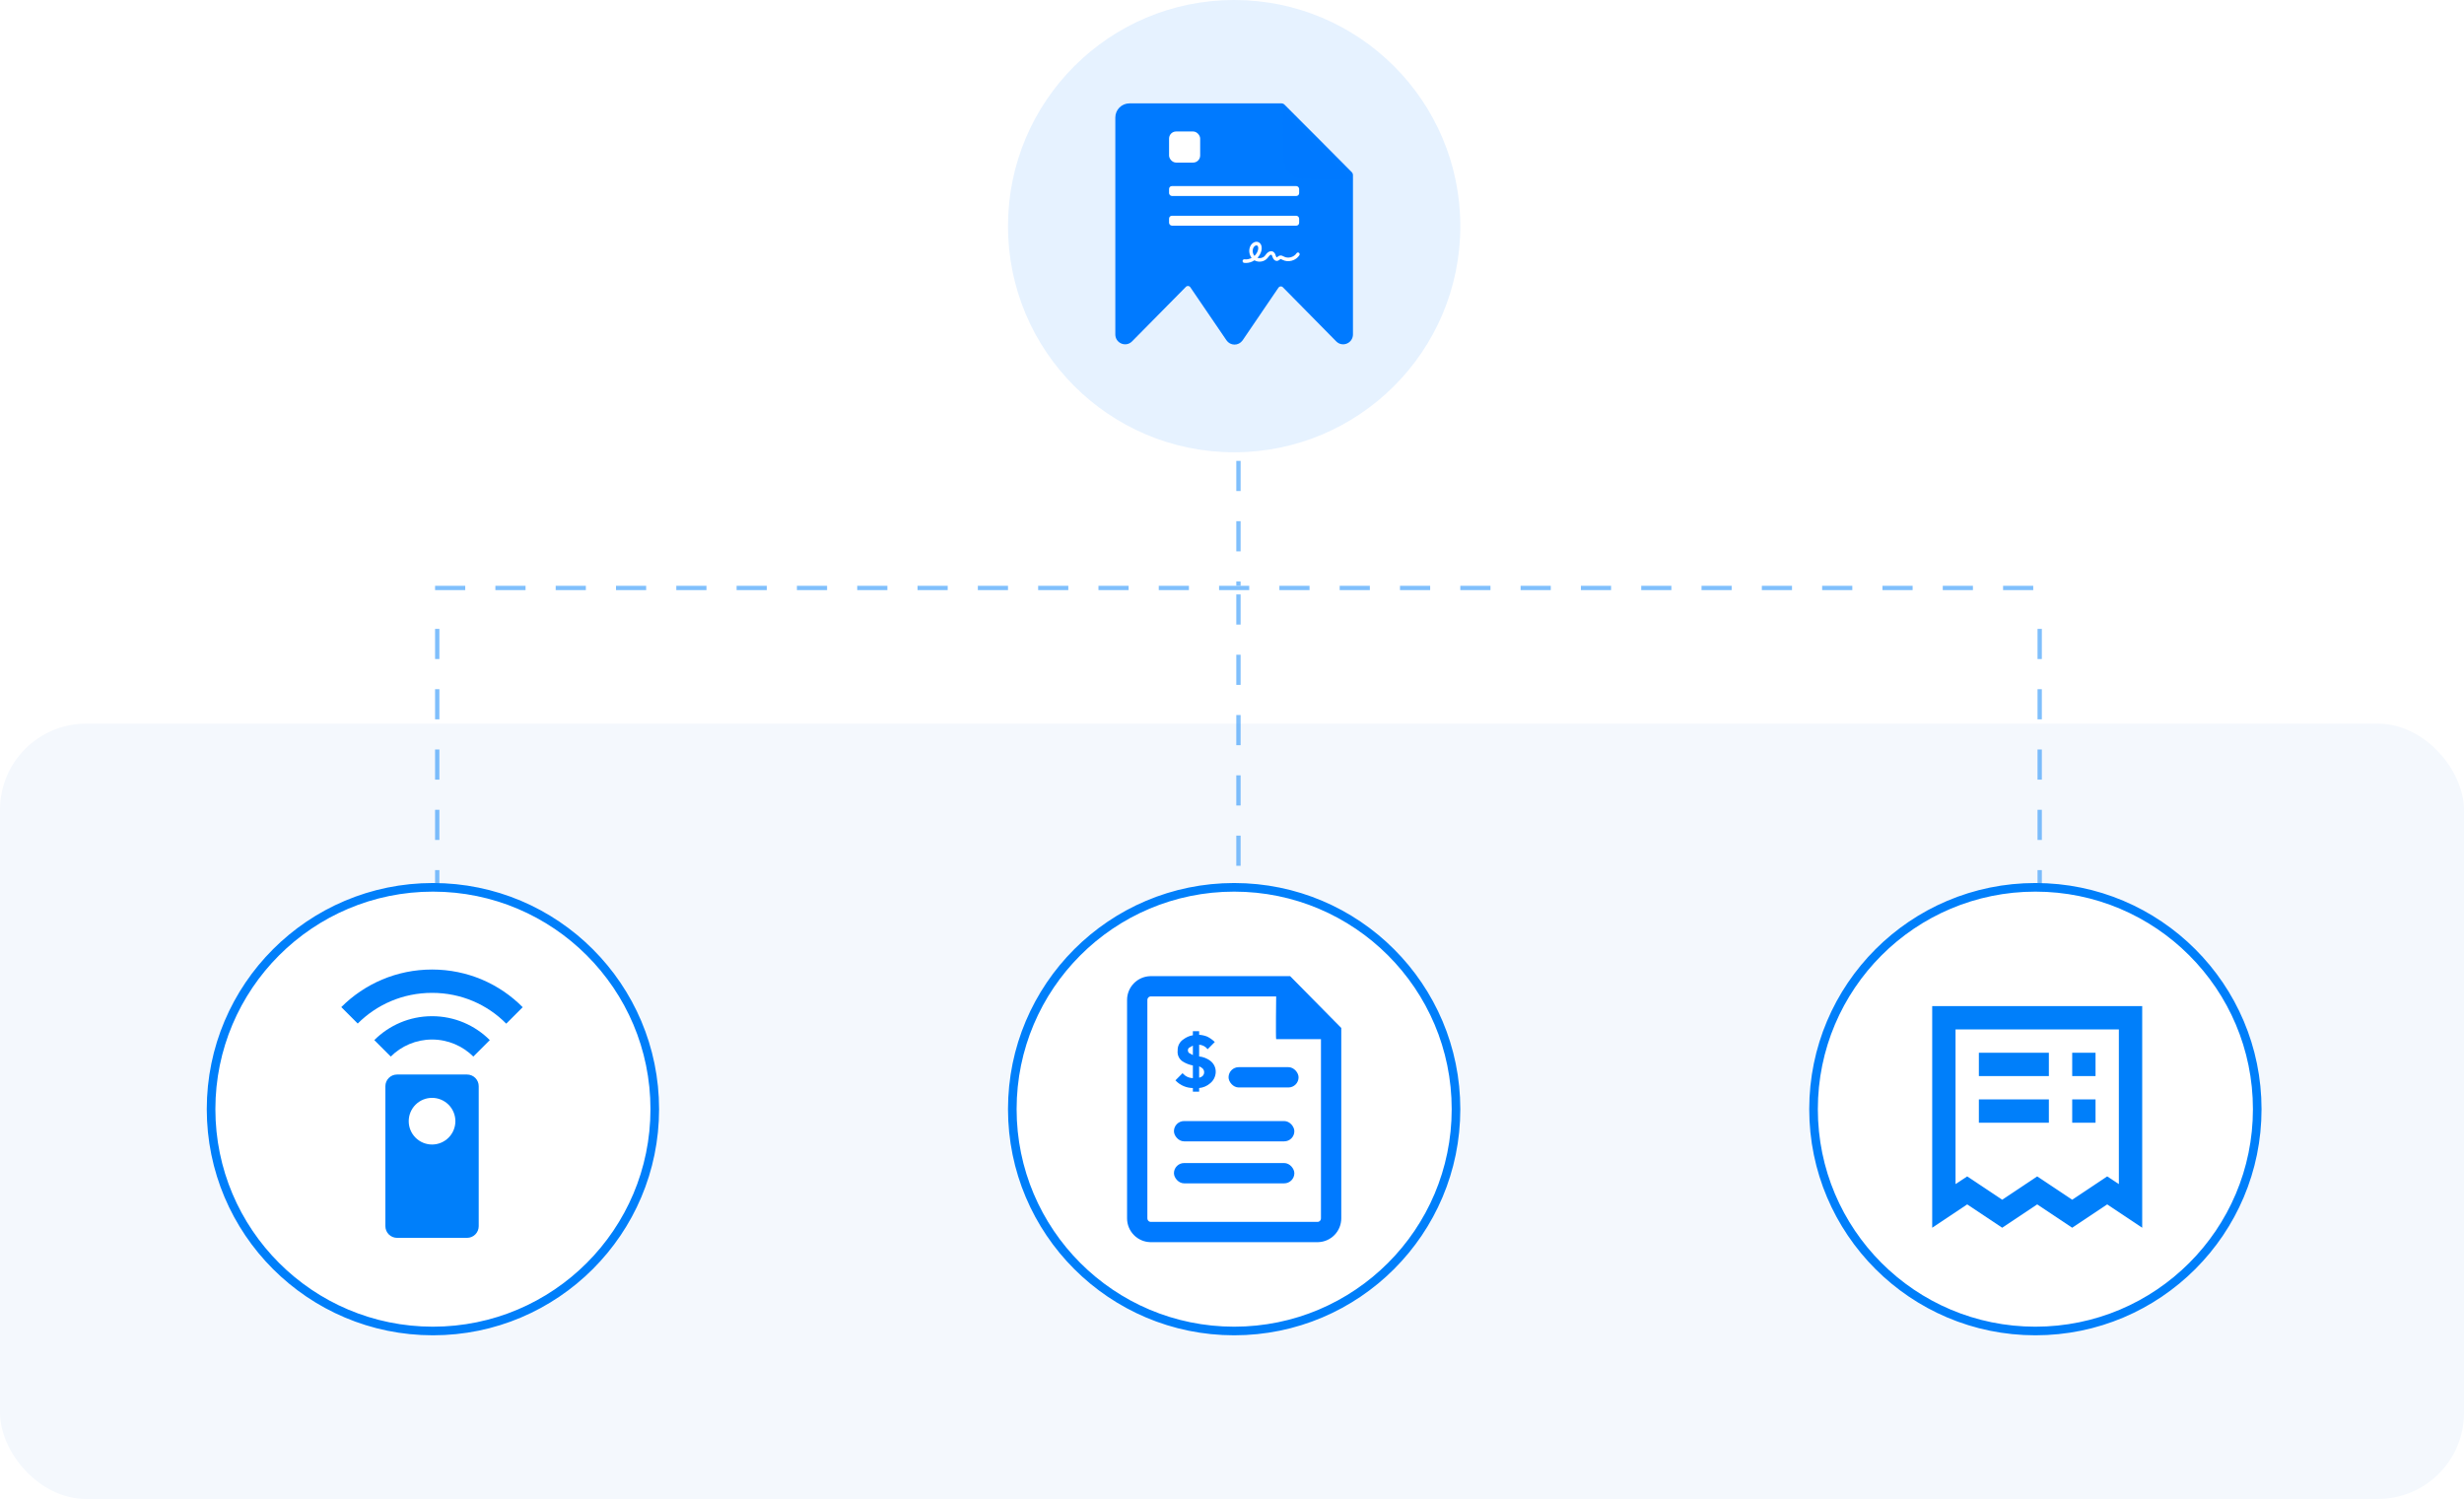 <svg width="572" height="348" viewBox="0 0 572 348" fill="none" xmlns="http://www.w3.org/2000/svg">
<rect y="168" width="572" height="180" rx="20" fill="#F4F8FD"/>
<g opacity="0.5">
<line x1="287.5" y1="107" x2="287.5" y2="136" stroke="#007FFA" stroke-dasharray="7 7"/>
<line x1="101.5" y1="146" x2="101.5" y2="223" stroke="#007FFA" stroke-dasharray="7 7"/>
<line x1="287.5" y1="138" x2="287.5" y2="223" stroke="#007FFA" stroke-dasharray="7 7"/>
<line x1="473.5" y1="146" x2="473.5" y2="223" stroke="#007FFA" stroke-dasharray="7 7"/>
<line x1="101" y1="136.5" x2="474" y2="136.5" stroke="#007FFA" stroke-dasharray="7 7"/>
</g>
<circle opacity="0.1" cx="286.5" cy="52.5" r="52.5" fill="#0079FF"/>
<path d="M314.079 40.655V45.6V77.634C314.079 79.683 311.631 80.707 310.196 79.257L297.802 66.682C297.511 66.387 297.024 66.431 296.791 66.773L288.468 79.008C288.457 79.024 288.442 79.034 288.43 79.05C288.217 79.348 287.936 79.59 287.612 79.755C287.287 79.92 286.928 80.004 286.565 80C286.201 79.996 285.844 79.903 285.523 79.731C285.202 79.558 284.927 79.31 284.721 79.008L276.316 66.675C276.084 66.334 275.597 66.29 275.307 66.584L262.798 79.257C262.703 79.353 262.6 79.441 262.489 79.519C261.04 80.56 258.914 79.542 258.914 77.634V27.282C258.914 25.469 260.383 24 262.196 24H297.484C297.745 24 297.996 24.104 298.181 24.289L305.662 31.777L313.793 39.961C313.976 40.145 314.079 40.395 314.079 40.655Z" fill="#007AFF"/>
<g filter="url(#filter0_d_15675_10718)">
<path d="M297.836 24.081L314.019 40.357L302.824 40.238C301.525 40.239 300.279 39.719 299.359 38.792C298.439 37.865 297.921 36.608 297.917 35.295L297.836 24.081Z" fill="#0079FF"/>
</g>
<path fill-rule="evenodd" clip-rule="evenodd" d="M289.241 61.049C289.095 61.049 288.949 61.042 288.803 61.02C288.581 60.992 288.429 60.784 288.456 60.554C288.484 60.325 288.685 60.167 288.908 60.196C289.47 60.275 290.046 60.146 290.553 59.873C289.949 59.092 289.817 57.938 290.303 57.048C290.678 56.36 291.517 55.873 292.232 56.267C292.552 56.446 292.767 56.762 292.857 57.185C292.92 57.5 292.913 57.866 292.822 58.217C292.67 58.827 292.35 59.393 291.906 59.859C292.482 60.038 293.176 59.888 293.593 59.429C293.669 59.35 293.739 59.249 293.815 59.149C293.94 58.984 294.065 58.819 294.238 58.669C294.412 58.518 294.62 58.404 294.828 58.353C295.092 58.289 295.349 58.318 295.564 58.447C295.925 58.654 296.05 59.034 296.147 59.336C296.161 59.371 296.168 59.407 296.182 59.436C296.258 59.651 296.356 59.744 296.383 59.751C296.418 59.751 296.515 59.672 296.578 59.622C296.703 59.522 296.855 59.4 297.064 59.343C297.438 59.242 297.772 59.414 298.015 59.543C298.042 59.558 298.077 59.572 298.105 59.594C299.063 60.067 300.382 59.701 300.978 58.798C301.103 58.611 301.353 58.561 301.534 58.69C301.714 58.819 301.763 59.077 301.638 59.264C301.242 59.873 300.618 60.318 299.882 60.519C299.153 60.719 298.396 60.662 297.758 60.339C297.723 60.325 297.688 60.303 297.654 60.289C297.508 60.217 297.341 60.131 297.258 60.153C297.209 60.167 297.133 60.224 297.064 60.282C296.918 60.397 296.71 60.562 296.432 60.576C296.418 60.576 296.397 60.576 296.383 60.576C295.974 60.576 295.62 60.26 295.425 59.715C295.412 59.68 295.398 59.644 295.384 59.601C295.321 59.407 295.252 59.214 295.162 59.156C295.078 59.106 294.891 59.163 294.759 59.285C294.648 59.386 294.551 59.515 294.447 59.651C294.363 59.758 294.273 59.88 294.176 59.988C293.718 60.49 293.058 60.748 292.406 60.748C291.989 60.748 291.573 60.64 291.212 60.432C290.594 60.841 289.914 61.049 289.241 61.049ZM291.691 56.962C291.441 56.962 291.143 57.192 290.997 57.464C290.671 58.066 290.775 58.884 291.212 59.407C291.615 59.034 291.913 58.554 292.045 58.016C292.142 57.622 292.108 57.149 291.851 57.005C291.802 56.977 291.747 56.962 291.691 56.962Z" fill="white"/>
<rect x="271.391" y="30.526" width="7.22" height="7.22" rx="1.641" fill="white"/>
<rect x="271.391" y="43.2" width="30.195" height="2.297" rx="0.656" fill="white"/>
<rect x="271.391" y="50.092" width="30.195" height="2.297" rx="0.656" fill="white"/>
<circle cx="100.5" cy="257.5" r="51.5" fill="white" stroke="#007FFA" stroke-width="2"/>
<g clip-path="url(#clip0_15675_10718)">
<path d="M100.297 225.084C92.064 225.084 84.616 228.415 79.227 233.805L83.045 237.624C87.46 233.209 93.527 230.501 100.297 230.501C107.068 230.501 113.135 233.209 117.522 237.651L121.341 233.832C115.979 228.415 108.531 225.084 100.297 225.084ZM86.891 241.469L90.71 245.288C93.174 242.851 96.56 241.334 100.297 241.334C104.035 241.334 107.42 242.851 109.885 245.288L113.704 241.469C110.264 238.03 105.524 235.917 100.297 235.917C95.07 235.917 90.331 238.03 86.891 241.469ZM100.297 265.709C98.861 265.709 97.483 265.138 96.467 264.122C95.451 263.107 94.881 261.729 94.881 260.292C94.881 258.856 95.451 257.478 96.467 256.462C97.483 255.446 98.861 254.876 100.297 254.876C101.734 254.876 103.112 255.446 104.128 256.462C105.143 257.478 105.714 258.856 105.714 260.292C105.714 261.729 105.143 263.107 104.128 264.122C103.112 265.138 101.734 265.709 100.297 265.709ZM108.422 249.459H92.172C91.454 249.459 90.765 249.744 90.257 250.252C89.749 250.76 89.464 251.449 89.464 252.167V284.667C89.464 285.386 89.749 286.074 90.257 286.582C90.765 287.09 91.454 287.376 92.172 287.376H108.422C109.141 287.376 109.83 287.09 110.337 286.582C110.845 286.074 111.131 285.386 111.131 284.667V252.167C111.131 251.449 110.845 250.76 110.337 250.252C109.83 249.744 109.141 249.459 108.422 249.459Z" fill="#007FFA"/>
</g>
<circle cx="472.5" cy="257.5" r="51.5" fill="white" stroke="#007FFA" stroke-width="2"/>
<path d="M486.464 244.401V249.817H481.047V244.401H486.464ZM475.63 244.401V249.817H459.38V244.401H475.63ZM475.63 255.234H459.38V260.651H475.63V255.234ZM481.047 255.234V260.651H486.464V255.234H481.047ZM497.297 285.026L489.172 279.609L481.047 285.026L472.922 279.609L464.797 285.026L456.672 279.609L448.547 285.026V233.567H497.297V285.026ZM491.88 274.897V238.984H453.964V274.897L456.672 273.109L464.797 278.526L472.922 273.109L481.047 278.526L489.172 273.109L491.88 274.897Z" fill="#007FFA"/>
<circle cx="286.5" cy="257.5" r="51.5" fill="white" stroke="#007FFA" stroke-width="2"/>
<path d="M306.003 288.375H267.003C265.566 288.333 264.202 287.732 263.201 286.7C262.2 285.669 261.64 284.288 261.641 282.85V232.15C261.64 230.712 262.2 229.331 263.201 228.3C264.202 227.268 265.566 226.667 267.003 226.625H299.503L311.366 238.65V282.85C311.366 284.288 310.806 285.669 309.805 286.7C308.804 287.732 307.44 288.333 306.003 288.375ZM267.003 231.338C266.817 231.375 266.65 231.478 266.531 231.626C266.412 231.775 266.349 231.96 266.353 232.15V282.85C266.349 283.04 266.412 283.225 266.531 283.374C266.65 283.522 266.817 283.625 267.003 283.662H306.003C306.189 283.625 306.356 283.522 306.475 283.374C306.594 283.225 306.657 283.04 306.653 282.85V241.25H296.253C296.134 241.102 296.253 231.338 296.253 231.338H267.003Z" fill="#007AFF"/>
<path d="M280.864 246.204C280.129 245.677 279.27 245.352 278.372 245.261V242.538C278.756 242.561 279.13 242.666 279.471 242.847C279.811 243.028 280.109 243.28 280.345 243.586L282.007 241.91C281.488 241.4 280.892 240.975 280.241 240.653C279.643 240.417 279.013 240.276 278.372 240.234V239.396H276.918V240.339C276.126 240.472 275.378 240.795 274.737 241.282C274.302 241.559 273.948 241.947 273.711 242.407C273.474 242.867 273.362 243.382 273.386 243.9C273.325 244.385 273.4 244.877 273.602 245.321C273.804 245.765 274.125 246.144 274.529 246.414C275.258 246.879 276.069 247.199 276.918 247.356V250.289C276.46 250.285 276.009 250.18 275.596 249.981C275.183 249.782 274.819 249.494 274.529 249.137L272.867 250.812C273.418 251.406 274.092 251.871 274.841 252.174C275.5 252.445 276.205 252.587 276.918 252.593V253.431H278.372V252.593C279.29 252.511 280.161 252.146 280.864 251.545C281.254 251.248 281.576 250.87 281.809 250.436C282.042 250.002 282.18 249.524 282.215 249.032C282.255 248.483 282.152 247.932 281.915 247.436C281.678 246.939 281.316 246.515 280.864 246.204ZM275.983 244.424C275.837 244.268 275.756 244.062 275.756 243.848C275.756 243.633 275.837 243.427 275.983 243.272L276.918 242.748V244.947L275.983 244.424ZM279.307 249.66C279.066 249.941 278.735 250.126 278.372 250.184V247.566C278.729 247.697 279.049 247.913 279.307 248.194C279.459 248.408 279.541 248.664 279.541 248.927C279.541 249.19 279.459 249.447 279.307 249.66Z" fill="#007AFF"/>
<rect x="285.203" y="247.75" width="16.25" height="4.713" rx="2.356" fill="#007AFF"/>
<rect x="272.523" y="260.262" width="27.95" height="4.713" rx="2.356" fill="#007AFF"/>
<rect x="272.523" y="270.012" width="27.95" height="4.712" rx="2.356" fill="#007AFF"/>
<defs>
<filter id="filter0_d_15675_10718" x="295.167" y="22.747" width="21.517" height="21.612" filterUnits="userSpaceOnUse" color-interpolation-filters="sRGB">
<feFlood flood-opacity="0" result="BackgroundImageFix"/>
<feColorMatrix in="SourceAlpha" type="matrix" values="0 0 0 0 0 0 0 0 0 0 0 0 0 0 0 0 0 0 127 0" result="hardAlpha"/>
<feOffset dy="1.334"/>
<feGaussianBlur stdDeviation="1.334"/>
<feColorMatrix type="matrix" values="0 0 0 0 0 0 0 0 0 0 0 0 0 0 0 0 0 0 0.15 0"/>
<feBlend mode="normal" in2="BackgroundImageFix" result="effect1_dropShadow_15675_10718"/>
<feBlend mode="normal" in="SourceGraphic" in2="effect1_dropShadow_15675_10718" result="shape"/>
</filter>
<clipPath id="clip0_15675_10718">
<rect width="65" height="65" fill="white" transform="translate(67.797 225.084)"/>
</clipPath>
</defs>
</svg>
